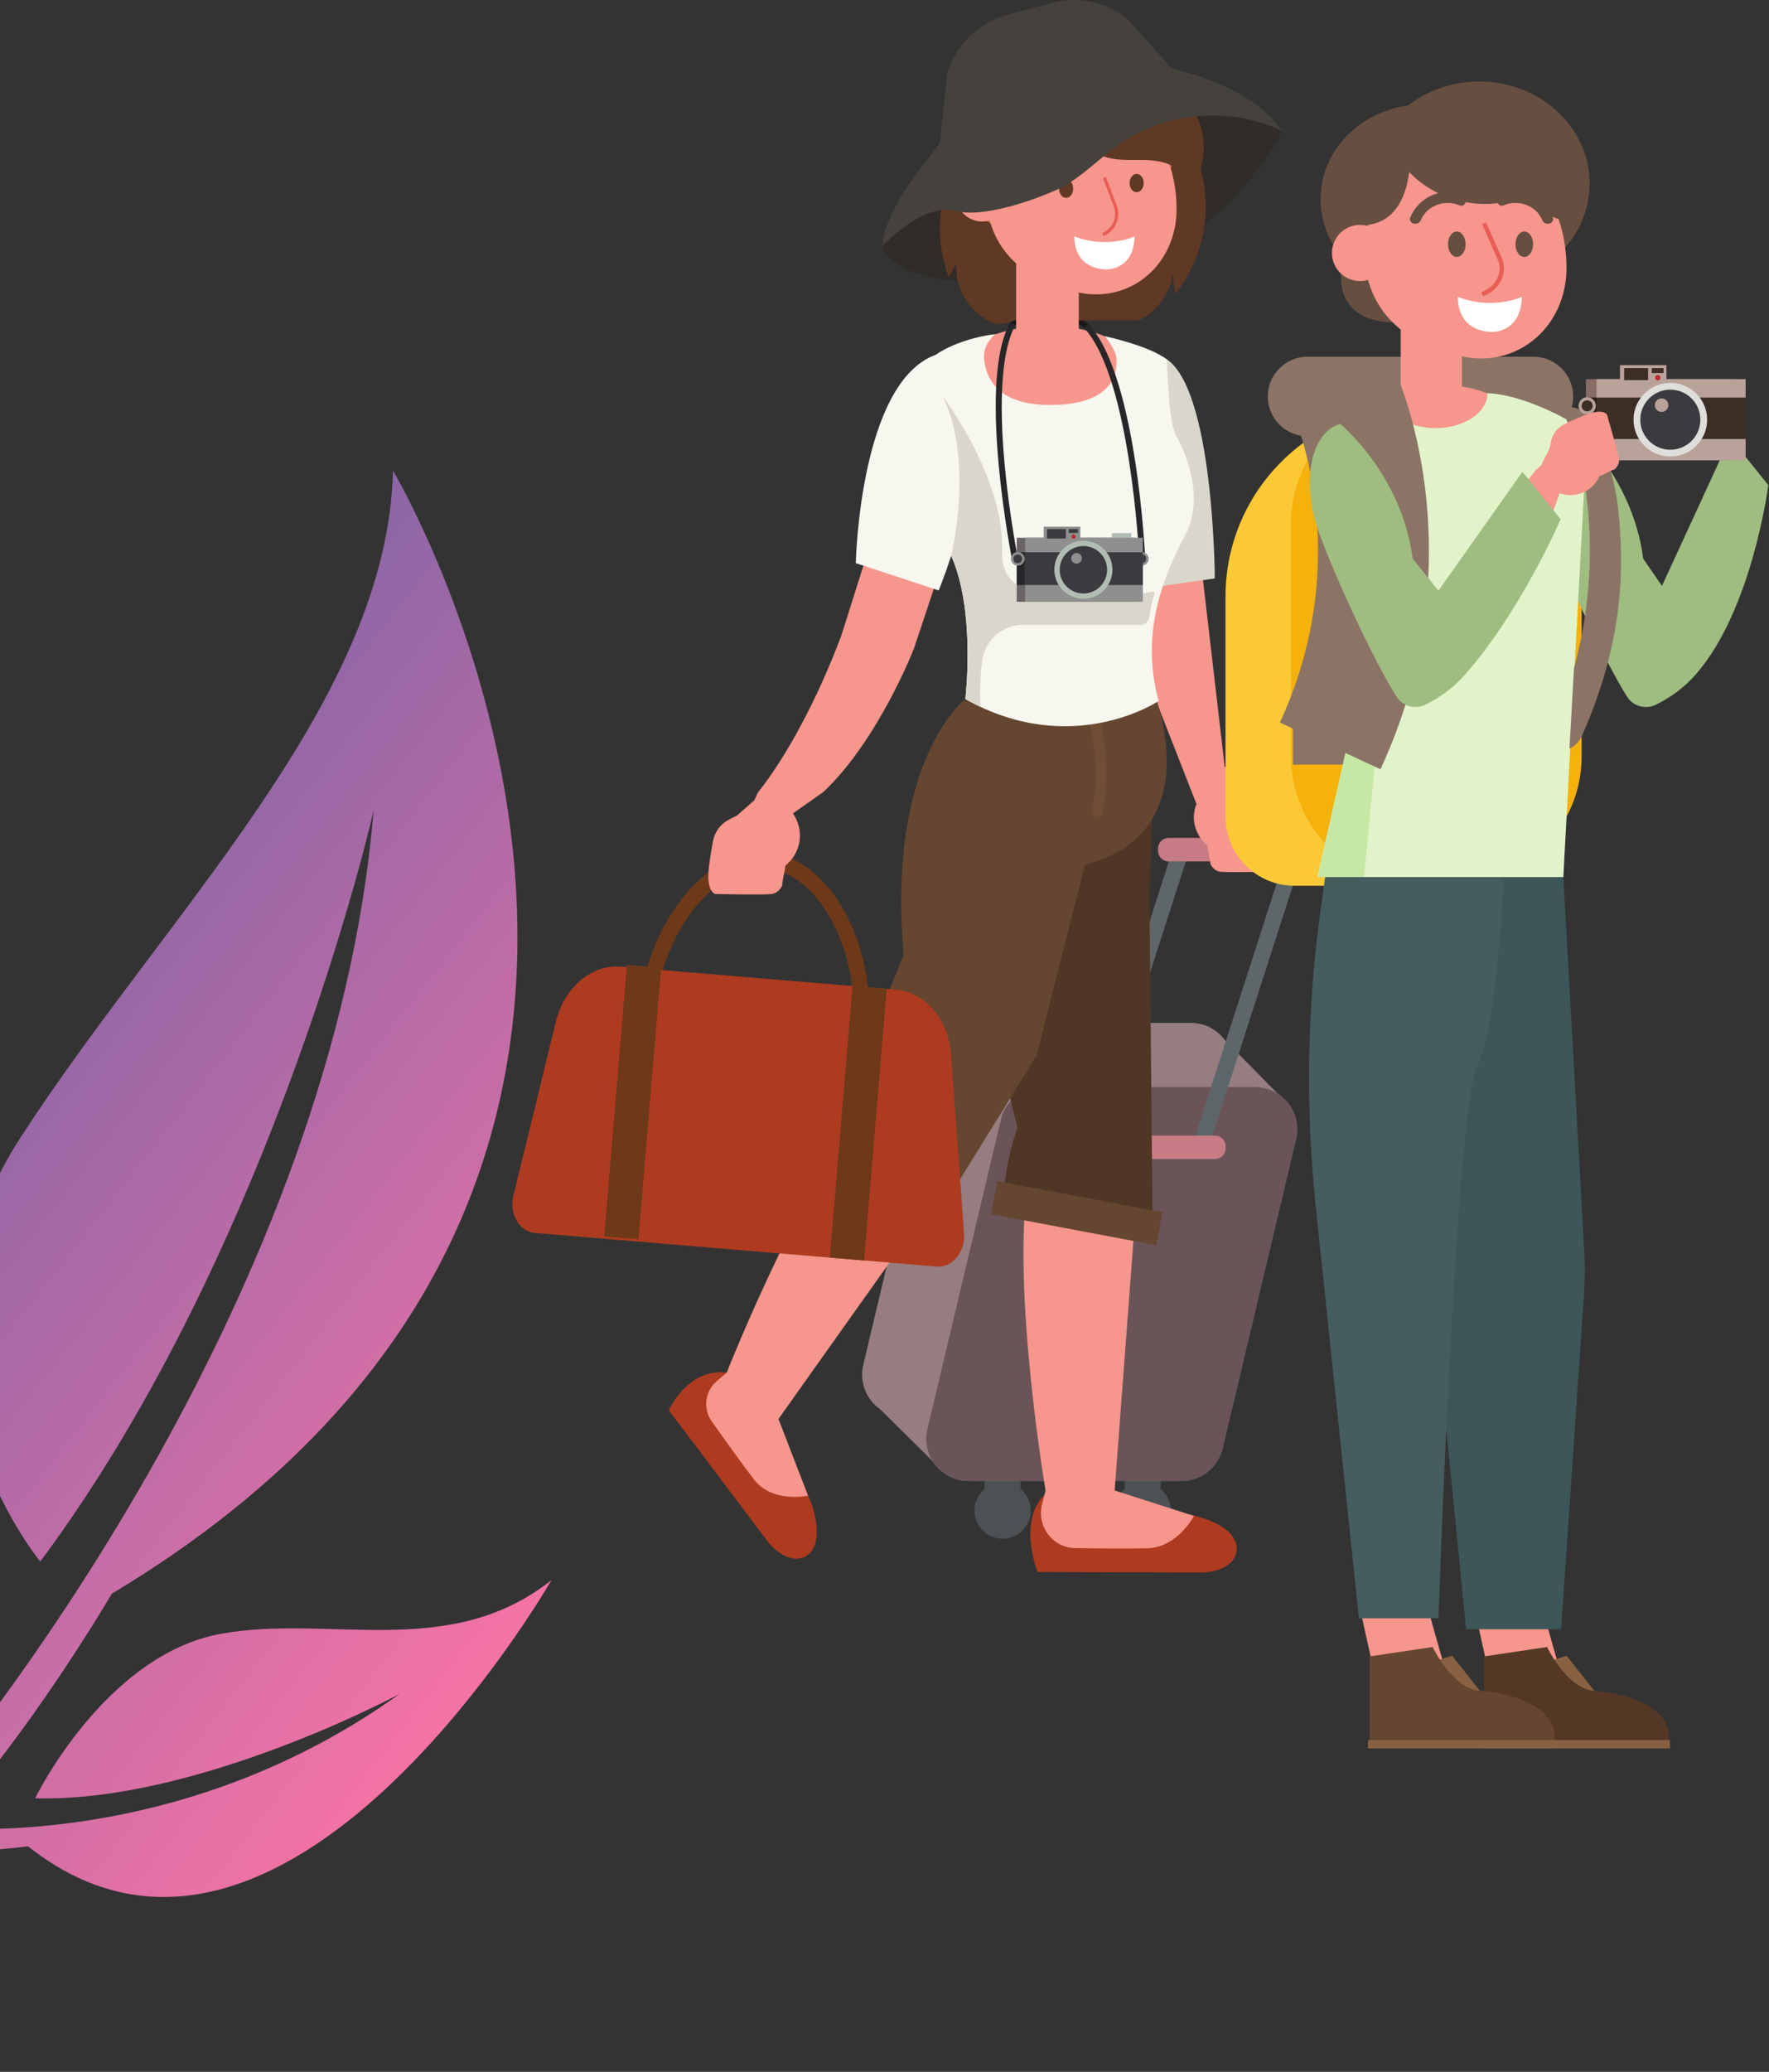 <?xml version="1.0" encoding="UTF-8"?> <svg xmlns="http://www.w3.org/2000/svg" width="123" height="144" viewBox="0 0 123 144" fill="none"><rect x="0" y="0" width="123" height="144" fill="#333333" stroke="none"/> <path d="M38.345 109.816C31.245 115.466 22.821 112.16 15.309 113.563C7.262 115.065 2.44 124.987 2.44 124.987C13.739 125.289 27.778 117.737 27.778 117.737C14.544 127.21 0.747 127.35 -4.064 127.055C1.86 120.863 7.777 110.765 7.777 110.765C56.476 81.563 27.323 32.706 27.323 32.706C26.969 48.716 11.552 63.432 1.431 79.054C-8.689 94.676 2.799 108.531 2.799 108.531C19.13 86.618 25.977 56.34 25.977 56.34C23.189 89.781 -1.041 120.017 -5.001 124.756C-5.603 120.184 -7.557 115.742 -7.557 115.742C4.79 77.292 -39.38 83.451 -39.38 83.451C-30.709 87.742 -32.503 102.682 -28.854 111.722C-24.944 121.41 -11.71 118.339 -11.71 118.339C-14.29 102.367 -27.066 90.32 -27.066 90.32C-8.648 101.509 -7.254 127.962 -7.254 127.962L-6.907 127.945L-7.222 128.259C-3.954 129.149 1.947 128.322 1.947 128.322C19.695 142.385 38.345 109.816 38.345 109.816Z" fill="url(#paint0_linear)"></path> <path d="M75.672 22.501C75.672 22.501 73.048 20.627 70.225 22.412L70.589 22.608C70.589 22.608 74.115 21.607 75.37 22.784L75.672 22.501Z" fill="#1A1918"></path> <path d="M80.705 104.534H78.207V100.954H80.705V104.534Z" fill="#4C5154"></path> <path d="M77.499 104.992C77.499 106.072 78.375 106.948 79.456 106.948C80.536 106.948 81.412 106.072 81.412 104.992C81.412 103.911 80.536 103.035 79.456 103.035C78.375 103.035 77.499 103.911 77.499 104.992Z" fill="#4C5154"></path> <path d="M70.963 104.534H68.465V100.954H70.963V104.534Z" fill="#4C5154"></path> <path d="M67.757 104.992C67.757 106.072 68.633 106.948 69.714 106.948C70.795 106.948 71.671 106.072 71.671 104.992C71.671 103.911 70.795 103.035 69.714 103.035C68.633 103.035 67.757 103.911 67.757 104.992Z" fill="#4C5154"></path> <path d="M67.34 102.935H82.153C83.512 102.935 84.694 102.001 85.008 100.679L90.118 79.167C90.556 77.324 89.159 75.555 87.264 75.555H72.451C71.092 75.555 69.911 76.489 69.596 77.811L64.486 99.322C64.048 101.166 65.446 102.935 67.34 102.935Z" fill="#4B6F97"></path> <path d="M60.023 94.86L65.134 73.349C65.448 72.026 66.629 71.093 67.989 71.093H82.802C83.78 71.093 84.626 71.565 85.154 72.276L89.428 76.606L84.904 77.869L80.545 96.216C80.231 97.539 79.05 98.472 77.691 98.472H66.272C65.931 99.812 65.338 102.038 65.338 102.038L61.177 97.929C60.248 97.266 59.733 96.079 60.023 94.86Z" fill="#957D80"></path> <path d="M67.34 102.935H82.153C83.512 102.935 84.694 102.001 85.008 100.679L90.118 79.167C90.556 77.324 89.159 75.555 87.264 75.555H72.451C71.092 75.555 69.911 76.489 69.596 77.811L64.486 99.322C64.048 101.166 65.446 102.935 67.34 102.935Z" fill="#6A5458"></path> <path d="M82.757 80.052H83.936L90.687 59.091H89.507L82.757 80.052Z" fill="#5E6669"></path> <path d="M74.776 80.052H75.955L82.705 59.091H81.526L74.776 80.052Z" fill="#5E6669"></path> <path d="M81.257 59.868H90.872C91.28 59.868 91.611 59.538 91.611 59.129V58.977C91.611 58.569 91.28 58.238 90.872 58.238H81.257C80.849 58.238 80.518 58.569 80.518 58.977V59.129C80.518 59.538 80.849 59.868 81.257 59.868Z" fill="#C77C85"></path> <path d="M74.862 80.556H84.477C84.885 80.556 85.216 80.225 85.216 79.817V79.665C85.216 79.257 84.885 78.926 84.477 78.926H74.862C74.453 78.926 74.123 79.257 74.123 79.665V79.817C74.123 80.225 74.453 80.556 74.862 80.556Z" fill="#C77C85"></path> <path d="M76.8 39.556L83.417 38.353L85.142 53.185L85.123 53.224C85.329 53.512 85.535 53.786 85.74 54.043L85.954 54.52L87.085 55.515L87.58 55.763C88.128 56.037 88.517 56.55 88.632 57.151C88.715 57.586 88.811 58.153 88.894 58.825C89.098 60.45 88.488 60.586 88.488 60.586C88.488 60.586 85.305 60.653 84.831 60.586C84.356 60.518 84.162 60.043 84.162 60.043C84.135 59.592 83.981 59.204 83.953 58.752C83.447 58.352 83.107 57.748 83.027 57.108C82.976 56.694 83.037 56.27 83.192 55.882L76.8 39.556Z" fill="#F7968C"></path> <path d="M89.112 9.078C89.112 9.078 85.152 17.949 74.878 19.266C64.603 20.583 61.858 18.474 61.321 17.158C60.784 15.841 70.794 7.938 70.794 7.938L78.566 5.303C78.566 5.303 87.805 6.662 89.112 9.078Z" fill="#302C28"></path> <path d="M66.781 10.841C65.232 13.321 64.922 16.534 65.969 19.265C66.147 18.946 66.325 18.628 66.503 18.309C66.356 20.081 67.508 21.882 69.179 22.489C69.482 22.6 70.208 22.425 70.487 22.264L79.194 22.26C80.386 21.674 81.47 20.293 81.528 18.966C81.581 19.457 81.655 19.949 81.709 20.439C83.436 18.287 84.177 15.375 83.69 12.659C83.202 9.943 81.495 7.47 79.127 6.052C76.422 6.261 73.911 6.481 71.254 7.031C70.192 7.251 69.115 7.507 68.188 8.072C67.262 8.637 67.357 9.921 66.781 10.841Z" fill="#603925"></path> <path d="M72.738 103.784C74.375 102.315 82.51 105.225 82.51 105.225C83.882 105.484 85.776 106.162 85.976 107.439C86.124 108.38 85.247 109.227 83.613 109.291L72.14 109.259C72.14 109.259 70.698 105.615 72.738 103.784Z" fill="#AE3B20"></path> <path d="M72.697 103.592C72.47 102.224 70.103 87.546 71.728 80.828C73.433 73.777 73.925 72.169 73.925 72.169L79.04 83.15L77.503 103.591L83.017 105.361C83.017 105.361 81.874 107.544 79.799 107.606C78.569 107.644 76.365 107.622 74.774 107.598C74.666 107.596 74.555 107.588 74.443 107.572C73.061 107.384 72.153 106.024 72.426 104.656L72.697 103.592Z" fill="#F7968C"></path> <path d="M50.529 95.401C52.897 95.696 56.185 103.954 56.185 103.954C56.634 104.828 57.21 107.008 56.313 107.939C55.653 108.626 54.449 108.438 53.41 107.175L46.502 98.014C46.502 98.014 47.808 95.062 50.529 95.401Z" fill="#AE3B20"></path> <path d="M66.576 81.096L54.127 98.622L56.185 103.954C56.185 103.954 53.715 104.485 52.44 102.846C51.685 101.874 50.404 100.082 49.485 98.782C48.864 97.904 49.014 96.698 49.831 95.998L50.529 95.401C50.529 95.401 56.412 80.474 61.521 75.325C66.629 70.175 67.883 69.053 67.883 69.053L66.576 81.096Z" fill="#F7968C"></path> <path d="M70.755 78.371C70.755 78.371 64.606 57.501 75.035 48.815L80.398 49.879L79.918 62.085L80.145 85.373L69.722 83.41C69.897 81.816 70.049 80.343 70.755 78.371Z" fill="#4F3625"></path> <path d="M69.887 8.713C69.887 11.88 72.667 14.447 76.096 14.447C79.525 14.447 82.305 11.88 82.305 8.713C82.305 5.547 79.525 2.979 76.096 2.979C72.667 2.979 69.887 5.547 69.887 8.713Z" fill="#B26F3B"></path> <path d="M66.311 10.899C66.311 14.066 69.091 16.633 72.52 16.633C75.949 16.633 78.729 14.066 78.729 10.899C78.729 7.732 75.949 5.165 72.52 5.165C69.091 5.165 66.311 7.732 66.311 10.899Z" fill="#B26F3B"></path> <path d="M66.46 13.56C66.46 14.575 67.282 15.398 68.297 15.398C69.313 15.398 70.136 14.575 70.136 13.56C70.136 12.545 69.313 11.722 68.297 11.722C67.282 11.722 66.46 12.545 66.46 13.56Z" fill="#F7968C"></path> <path d="M68.595 13.509C68.595 17.294 71.278 19.646 75.152 20.362C78.716 21.02 81.808 18.317 81.808 14.531C81.808 10.746 79.722 6.758 75.152 6.655C71.532 6.574 68.595 9.724 68.595 13.509Z" fill="#F7968C"></path> <path d="M75.005 24.14H70.654V14.106H75.005V24.14Z" fill="#F7968C"></path> <path d="M64.86 27.997C64.86 30.95 68.428 33.345 72.829 33.345C77.231 33.345 80.799 30.95 80.799 27.997C80.799 25.044 77.231 22.65 72.829 22.65C68.428 22.65 64.86 25.044 64.86 27.997Z" fill="#F7968C"></path> <path d="M80.412 24.669C80.412 24.669 78.62 27.352 77.908 31.346C77.196 35.34 78.46 41.058 78.46 41.058L84.467 40.203C84.467 40.203 84.406 25.38 80.412 24.669Z" fill="#D9D6CB"></path> <path d="M78.889 16.431C78.889 16.431 76.998 17.321 74.704 16.431C74.704 16.431 74.532 18.61 76.882 18.724C76.882 18.724 78.832 18.839 78.889 16.431Z" fill="white"></path> <path d="M68.775 9.829C69.141 8.734 70.064 7.874 71.135 7.446L71.174 7.433C71.144 7.286 71.153 7.134 71.214 6.992C71.332 6.714 71.609 6.543 71.873 6.396C72.376 6.115 72.889 5.854 73.412 5.614C73.944 5.371 74.502 5.147 75.086 5.135C75.662 5.123 76.273 5.361 76.573 5.851C77.346 5.401 78.204 5.151 79.073 5.234C80.928 5.411 82.638 6.676 83.35 8.397C84.063 10.118 83.62 12.327 82.434 13.763C82.793 13.046 82.392 12.127 81.731 11.673C81.069 11.218 80.228 11.126 79.425 11.118C78.623 11.109 77.806 11.167 77.03 10.961C75.83 10.642 74.843 9.648 74.494 8.461L74.471 8.462C74.397 9.622 73.92 10.756 73.132 11.611C72.226 12.594 70.921 13.196 69.587 13.249C68.734 12.471 68.409 10.923 68.775 9.829Z" fill="#603925"></path> <path d="M62.825 66.357C61.648 52.748 67.119 48.586 67.119 48.586L67.155 48.799L67.259 48.394L70.003 48.306L70.339 47.067L77.719 48.056L78.493 48.031L78.461 48.155L80.328 48.405C80.328 48.405 84.049 57.892 75.437 60.102L72.087 73.339L65.389 84.169C62.788 82.558 60.323 80.737 57.797 79.012L62.825 66.357Z" fill="#654630"></path> <path d="M44.575 69.545L45.663 69.636C45.85 67.397 46.831 64.961 48.286 63.122C49.794 61.217 51.622 60.205 53.301 60.345C54.981 60.486 56.615 61.788 57.785 63.917C58.915 65.972 59.477 68.536 59.29 70.776L60.378 70.867C60.582 68.422 59.971 65.627 58.742 63.391C57.373 60.9 55.473 59.432 53.392 59.258C51.312 59.084 49.194 60.216 47.431 62.445C45.847 64.446 44.78 67.1 44.575 69.545Z" fill="#6D3918"></path> <path d="M37.184 85.691L65.133 88.029C66.213 88.119 67.125 87.011 67.031 85.723L66.125 73.295C65.947 70.848 64.332 68.953 62.281 68.781L43.194 67.184C41.143 67.013 39.236 68.615 38.654 70.998L35.696 83.103C35.389 84.357 36.105 85.6 37.184 85.691Z" fill="#AE3B20"></path> <path d="M61.656 68.729L60.077 87.606L57.699 87.407L59.278 68.53L61.656 68.729Z" fill="#6D3918"></path> <path d="M43.709 67.064L45.97 67.253L44.391 86.13L42.013 85.931L43.591 67.057L43.709 67.064Z" fill="#6D3918"></path> <path d="M68.913 84.384L80.395 86.547L80.827 84.25L69.345 82.088L68.913 84.384Z" fill="#654630"></path> <path d="M75.773 50.19C75.885 50.176 76.022 50.128 76.126 50.111C76.263 50.089 76.374 50.055 76.508 50.018C76.769 51.145 77.221 53.756 76.669 56.46C76.634 56.636 76.479 56.757 76.306 56.757L76.232 56.75C76.031 56.709 75.901 56.513 75.942 56.312C76.466 53.745 76.015 51.238 75.773 50.19Z" fill="#704E35"></path> <path d="M49.294 60.242C49.385 59.521 49.487 58.911 49.576 58.444C49.7 57.797 50.118 57.246 50.707 56.951L51.239 56.685L52.455 55.615L52.685 55.103C54.707 52.562 56.844 48.575 58.497 44.178L60.608 37.496L65.325 39.739L63.543 45.087C63.543 45.087 61.061 51.464 57.249 55.045L55.132 56.533C55.508 57.07 55.681 57.746 55.6 58.397C55.515 59.085 55.149 59.734 54.605 60.165C54.576 60.65 54.41 61.067 54.381 61.552C54.381 61.552 54.172 62.062 53.662 62.135C53.152 62.208 49.731 62.135 49.731 62.135C49.731 62.135 49.076 61.989 49.294 60.242Z" fill="#F7968C"></path> <path d="M65.268 41.036L59.504 39.139C59.504 39.139 59.765 26.585 65.055 24.662C66.201 23.859 68.035 23.343 69.2 23.227C68.988 23.401 68.333 24.017 68.429 24.961C68.644 27.059 70.219 28.147 73.031 28.147C75.843 28.147 77.744 27.169 77.625 24.957C77.586 24.244 76.872 23.486 76.859 23.374C76.859 23.374 80.007 24.057 81.14 25.002C81.14 25.002 81.224 29.275 81.754 30.23C82.284 31.185 83.876 34.473 82.391 37.231C80.905 39.989 79.258 44.018 80.563 48.717C80.563 48.717 74.559 52.763 67.119 48.586C67.119 48.586 67.859 42.49 66.138 38.629C65.672 40.06 65.268 41.036 65.268 41.036Z" fill="#F7F6EF"></path> <path d="M66.138 38.629C66.138 38.629 67.772 32.008 65.531 27.528C65.531 27.528 69.9 33.24 69.675 38.392C69.467 43.185 78.855 41.387 80.165 41.113C80.233 41.098 80.292 41.161 80.273 41.229C80.185 41.534 79.989 42.26 79.906 42.908C79.868 43.208 79.614 43.432 79.311 43.432H71.111C69.689 43.432 68.489 44.484 68.3 45.893C68.168 46.883 68.087 48.047 68.194 49.138C67.839 48.973 67.481 48.789 67.119 48.586C67.119 48.586 67.859 42.49 66.138 38.629Z" fill="#D9D6CB"></path> <path d="M76.727 16.419L76.811 16.379C77.213 16.179 77.514 15.835 77.659 15.41C77.788 15.03 77.779 14.614 77.635 14.238L76.884 12.287L76.691 12.386L77.441 14.336C77.563 14.652 77.57 15.002 77.462 15.321C77.338 15.685 77.077 15.982 76.727 16.156L76.651 16.191L76.727 16.419Z" fill="#E95D55"></path> <path d="M78.54 12.723C78.54 13.075 78.76 13.36 79.031 13.36C79.301 13.36 79.521 13.075 79.521 12.723C79.521 12.371 79.301 12.086 79.031 12.086C78.76 12.086 78.54 12.371 78.54 12.723Z" fill="#603925"></path> <path d="M73.638 13.115C73.638 13.467 73.858 13.752 74.129 13.752C74.4 13.752 74.619 13.467 74.619 13.115C74.619 12.763 74.4 12.478 74.129 12.478C73.858 12.478 73.638 12.763 73.638 13.115Z" fill="#603925"></path> <path d="M61.321 17.158C61.612 14.414 63.992 11.809 65.363 9.909L65.347 9.914L65.865 5.084C66.451 3.109 68.021 1.579 70.01 1.044L73.129 0.204C74.971 -0.292 76.939 0.128 78.418 1.334L81.477 4.759C87.528 6.189 89.112 9.078 89.112 9.078C85.539 7.392 81.078 7.765 77.835 10.021C76.256 11.12 74.93 12.636 73.138 13.334C73.138 13.334 68.762 15.268 66.43 14.659C64.098 14.051 61.321 17.158 61.321 17.158Z" fill="#45413C"></path> <path d="M79.215 38.848L79.628 38.83C79.627 38.798 79.48 35.62 78.927 32.046C78.179 27.222 77.084 24.011 75.672 22.501L75.37 22.784C78.615 26.254 79.209 38.723 79.215 38.848Z" fill="#282628"></path> <path d="M70.407 39.11L70.813 39.028C70.807 38.998 70.19 35.91 69.859 32.349C69.424 27.666 69.676 24.298 70.589 22.608L70.225 22.412C69.258 24.199 68.997 27.556 69.447 32.392C69.78 35.973 70.401 39.079 70.407 39.11Z" fill="#282628"></path> <path d="M78.876 41.825H70.694V37.375H78.876V41.825Z" fill="#686466"></path> <path d="M78.876 40.66H70.694V38.385H78.876V40.66Z" fill="#282628"></path> <path d="M78.919 38.839C78.919 39.1 79.132 39.313 79.393 39.313C79.655 39.313 79.867 39.1 79.867 38.839C79.867 38.577 79.655 38.365 79.393 38.365C79.132 38.365 78.919 38.577 78.919 38.839Z" fill="#8F8F8F"></path> <path d="M79.089 38.839C79.089 39.007 79.225 39.144 79.393 39.144C79.561 39.144 79.698 39.007 79.698 38.839C79.698 38.671 79.561 38.534 79.393 38.534C79.225 38.534 79.089 38.671 79.089 38.839Z" fill="#3B3A3E"></path> <path d="M70.292 38.839C70.292 39.1 70.504 39.313 70.766 39.313C71.028 39.313 71.24 39.1 71.24 38.839C71.24 38.577 71.028 38.365 70.766 38.365C70.504 38.365 70.292 38.577 70.292 38.839Z" fill="#8F8F8F"></path> <path d="M70.462 38.839C70.462 39.007 70.598 39.144 70.766 39.144C70.934 39.144 71.071 39.007 71.071 38.839C71.071 38.671 70.934 38.534 70.766 38.534C70.598 38.534 70.462 38.671 70.462 38.839Z" fill="#3B3A3E"></path> <path d="M78.659 37.733H77.305V37.056H78.659V37.733Z" fill="#B1BCB3"></path> <path d="M75.118 37.739H72.566V36.606H75.118V37.739Z" fill="#8F8F8F"></path> <path d="M79.463 41.825H71.281V37.375H79.463V41.825Z" fill="#8F8F8F"></path> <path d="M79.463 40.66H71.281V38.385H79.463V40.66Z" fill="#3B3A3E"></path> <path d="M73.31 39.6C73.31 40.715 74.214 41.62 75.33 41.62C76.446 41.62 77.35 40.715 77.35 39.6C77.35 38.484 76.446 37.58 75.33 37.58C74.214 37.58 73.31 38.484 73.31 39.6Z" fill="#B1BCB3"></path> <path d="M73.682 39.6C73.682 40.51 74.42 41.248 75.33 41.248C76.241 41.248 76.978 40.51 76.978 39.6C76.978 38.69 76.241 37.952 75.33 37.952C74.42 37.952 73.682 38.69 73.682 39.6Z" fill="#3B3A3E"></path> <path d="M74.48 38.802C74.48 39.008 74.646 39.174 74.852 39.174C75.057 39.174 75.224 39.008 75.224 38.802C75.224 38.597 75.057 38.43 74.852 38.43C74.646 38.43 74.48 38.597 74.48 38.802Z" fill="#8F8F8F"></path> <path d="M74.111 37.427H72.797V36.77H74.111V37.427Z" fill="#3B3A3E"></path> <path d="M74.958 37.039H74.314V36.77H74.958V37.039Z" fill="#3B3A3E"></path> <path d="M74.496 37.294C74.496 37.376 74.562 37.442 74.644 37.442C74.725 37.442 74.791 37.376 74.791 37.294C74.791 37.213 74.725 37.147 74.644 37.147C74.562 37.147 74.496 37.213 74.496 37.294Z" fill="#BC272E"></path> <path d="M90.01 61.563H101.156C103.806 61.563 105.955 59.415 105.955 56.764V33.017C105.955 30.366 103.806 28.218 101.156 28.218H98.457C91.141 28.218 85.21 34.148 85.21 41.464V56.764C85.21 59.415 87.359 61.563 90.01 61.563Z" fill="#FBC936"></path> <path d="M98.553 61.381H101.181C106.035 61.381 109.97 57.446 109.97 52.592V36.345C109.97 31.492 106.035 27.556 101.181 27.556H98.553C93.699 27.556 89.764 31.492 89.764 36.345V52.592C89.764 57.446 93.699 61.381 98.553 61.381Z" fill="#F5B10C"></path> <path d="M93.871 53.143H89.903V48.449H93.871V53.143Z" fill="#8B7465"></path> <path d="M90.912 24.793H106.621C108.147 24.793 109.384 26.03 109.384 27.556C109.384 29.083 108.147 30.32 106.621 30.32H90.912C89.385 30.32 88.148 29.083 88.148 27.556C88.148 26.03 89.385 24.793 90.912 24.793Z" fill="#8B7465"></path> <path d="M107.293 111.981L108.466 116.121H103.478L102.377 111.152L107.293 111.981Z" fill="#F7968C"></path> <path d="M110.856 117.514L108.932 115.083L106.821 115.716L107.349 118.407C107.349 118.407 110.301 118.045 110.856 117.514Z" fill="#886142"></path> <path d="M107.571 114.471C107.571 114.471 108.965 117.405 110.856 117.514C112.748 117.622 116.033 118.487 116.033 120.67V120.992H103.191V115.123L107.571 114.471Z" fill="#543825"></path> <path d="M116.107 121.52H103.075V120.939H116.107V121.52Z" fill="#886142"></path> <path d="M99.334 111.981L100.508 116.121H95.52L94.419 111.152L99.334 111.981Z" fill="#F7968C"></path> <path d="M102.898 117.514L100.974 115.083L98.863 115.716L99.391 118.407C99.391 118.407 102.343 118.045 102.898 117.514Z" fill="#886142"></path> <path d="M99.613 114.471C99.613 114.471 101.007 117.405 102.898 117.514C104.789 117.622 108.074 118.487 108.074 120.67V120.992H95.233V115.123L99.613 114.471Z" fill="#654630"></path> <path d="M108.149 121.52H95.117V120.939H108.149V121.52Z" fill="#886142"></path> <path d="M108.548 113.234H101.937L99.694 90.507C99.589 89.45 99.413 88.402 99.167 87.369L96.795 77.424L96.611 60.895L108.7 60.959L110.159 86.992C110.214 87.962 110.208 88.935 110.142 89.904L108.548 113.234Z" fill="#3D5657"></path> <path d="M104.585 60.794C104.585 60.794 104.104 71.371 102.662 74.256C101.219 77.141 100.018 112.479 100.018 112.479H94.488L91.488 83.882C90.766 77.009 90.879 70.074 91.823 63.227L92.325 59.592L104.585 60.794Z" fill="#455D5F"></path> <path d="M109.207 29.458C109.207 29.458 113.493 32.948 114.254 38.828L115.557 40.725L120.301 30.419L122.953 33.717C122.953 33.717 121.835 42.41 117.902 46.882C117.128 47.763 116.179 48.472 115.124 48.984C114.415 49.328 113.557 49.09 113.134 48.425C111.444 45.764 108.373 39.038 107.576 36.515C106.597 33.414 107.141 30.099 109.207 29.458Z" fill="#9FBD80"></path> <path d="M93.314 18.475C93.314 18.475 92.368 22.419 97.1 22.419L97.574 18.002L93.314 18.475Z" fill="#664F40"></path> <path d="M92.322 31.735C92.322 34.51 95.675 36.76 99.811 36.76C103.947 36.76 107.299 34.51 107.299 31.735C107.299 28.96 103.947 26.71 99.811 26.71C95.675 26.71 92.322 28.96 92.322 31.735Z" fill="#F7968C"></path> <path d="M95.174 12.753C95.174 16.668 98.611 19.842 102.851 19.842C107.091 19.842 110.528 16.668 110.528 12.753C110.528 8.838 107.091 5.663 102.851 5.663C98.611 5.663 95.174 8.838 95.174 12.753Z" fill="#664F40"></path> <path d="M91.818 13.844C91.818 17.479 95.009 20.425 98.945 20.425C102.881 20.425 106.071 17.479 106.071 13.844C106.071 10.21 102.881 7.263 98.945 7.263C95.009 7.263 91.818 10.21 91.818 13.844Z" fill="#664F40"></path> <path d="M94.881 17.529C94.881 21.551 97.731 24.05 101.848 24.811C105.635 25.511 108.921 22.638 108.921 18.616C108.921 14.594 106.704 10.356 101.848 10.247C98.001 10.161 94.881 13.507 94.881 17.529Z" fill="#F7968C"></path> <path d="M101.651 27.761H97.391V17.938H101.651V27.761Z" fill="#F7968C"></path> <path d="M105.819 20.634C105.819 20.634 103.809 21.58 101.372 20.634C101.372 20.634 101.189 22.949 103.687 23.071C103.687 23.071 105.758 23.193 105.819 20.634Z" fill="white"></path> <path d="M98.047 10.903C98.047 10.903 98.205 15.32 95.05 15.636L93.63 14.216C93.63 14.216 96.785 11.377 98.047 10.903Z" fill="#664F40"></path> <path d="M92.584 30.417C93.12 29.092 94.443 27.984 96.196 27.335C96.2 28.672 97.817 29.755 99.811 29.755C101.805 29.755 103.421 28.672 103.425 27.335C103.425 27.335 105.985 27.237 110.363 29.989L108.7 60.959H91.605L93.739 51.51C93.678 47.247 93.364 42.782 92.465 38.614L91.52 34.232C91.52 34.232 91.304 31.317 92.584 30.417Z" fill="#E2F3CA"></path> <path d="M95.865 50.31L94.844 60.959H91.605L93.739 51.51C93.678 47.247 93.364 42.782 92.465 38.614L91.52 34.232C91.52 34.232 91.486 33.767 91.526 33.151C93.031 36.45 95.865 43.557 95.865 50.31Z" fill="#C6E8A5"></path> <path d="M92.611 17.583C92.611 18.662 93.486 19.536 94.564 19.536C95.643 19.536 96.517 18.662 96.517 17.583C96.517 16.505 95.643 15.63 94.564 15.63C93.486 15.63 92.611 16.505 92.611 17.583Z" fill="#F7968C"></path> <path d="M103.103 20.597C103.144 20.581 103.185 20.565 103.224 20.548C103.8 20.299 104.231 19.871 104.439 19.342C104.623 18.869 104.611 18.351 104.404 17.884L103.329 15.459L103.052 15.581L104.127 18.007C104.301 18.4 104.312 18.834 104.156 19.232C103.979 19.685 103.606 20.053 103.104 20.27L102.996 20.314L103.103 20.597Z" fill="#E95D55"></path> <path d="M109.065 15.38C109.311 12.598 107.48 9.764 104.842 8.845C102.204 7.926 99.008 9.009 97.472 11.342C99.385 13.969 103.258 14.94 106.184 13.526C106.8 14.534 107.892 15.237 109.065 15.38Z" fill="#664F40"></path> <path d="M101.473 14.267C100.472 13.85 99.224 14.262 98.792 15.3C98.608 15.743 97.875 15.549 98.062 15.099C98.638 13.714 100.253 12.945 101.674 13.537C102.118 13.721 101.924 14.454 101.473 14.267Z" fill="#664F40"></path> <path d="M104.554 14.267C105.555 13.85 106.803 14.262 107.235 15.3C107.42 15.743 108.152 15.549 107.965 15.099C107.389 13.714 105.774 12.945 104.353 13.537C103.909 13.721 104.103 14.454 104.554 14.267Z" fill="#664F40"></path> <path d="M105.373 16.976C105.373 17.464 105.647 17.86 105.985 17.86C106.323 17.86 106.597 17.464 106.597 16.976C106.597 16.488 106.323 16.092 105.985 16.092C105.647 16.092 105.373 16.488 105.373 16.976Z" fill="#664F40"></path> <path d="M100.681 16.976C100.681 17.464 100.955 17.86 101.293 17.86C101.631 17.86 101.905 17.464 101.905 16.976C101.905 16.488 101.631 16.092 101.293 16.092C100.955 16.092 100.681 16.488 100.681 16.976Z" fill="#664F40"></path> <path d="M97.176 26.224C97.246 26.384 97.784 27.639 98.311 29.737C98.837 31.833 99.353 34.776 99.354 38.303C99.356 42.665 98.552 47.939 95.984 53.466L88.99 50.219C91.025 45.833 91.641 41.736 91.644 38.303C91.644 35.535 91.234 33.21 90.833 31.614C90.632 30.816 90.435 30.201 90.296 29.805C90.227 29.607 90.172 29.464 90.139 29.381C90.123 29.339 90.112 29.312 90.107 29.301L90.105 29.296L90.49 29.133L90.106 29.298L90.105 29.296L90.49 29.133L90.106 29.298L92.569 28.239L90.113 29.314L90.106 29.298L92.569 28.239L90.113 29.314L97.176 26.224Z" fill="#8B7465"></path> <path d="M110.387 35.162C109.959 30.972 108.494 28.216 108.482 28.19L108.672 28.107L108.674 28.108L110.389 28.613C111.166 30.026 112.256 32.927 112.508 35.323C112.933 39.363 112.95 44.48 109.988 51.157C109.817 51.543 109.51 51.854 109.126 52.031L109.439 46.451C110.666 41.98 110.678 38.001 110.387 35.162Z" fill="#8B7465"></path> <path d="M120.63 31.989H110.266V26.351H120.63V31.989Z" fill="#886D67"></path> <path d="M120.63 30.513H110.266V27.631H120.63V30.513Z" fill="#281E19"></path> <path d="M109.758 28.206C109.758 28.538 110.027 28.807 110.358 28.807C110.69 28.807 110.958 28.538 110.958 28.206C110.958 27.875 110.69 27.606 110.358 27.606C110.027 27.606 109.758 27.875 109.758 28.206Z" fill="#B9A299"></path> <path d="M109.972 28.206C109.972 28.419 110.145 28.592 110.358 28.592C110.571 28.592 110.744 28.419 110.744 28.206C110.744 27.993 110.571 27.82 110.358 27.82C110.145 27.82 109.972 27.993 109.972 28.206Z" fill="#3B2E25"></path> <path d="M115.87 26.813H112.637V25.378H115.87V26.813Z" fill="#B9A299"></path> <path d="M121.374 31.989H111.009V26.351H121.374V31.989Z" fill="#B9A299"></path> <path d="M121.374 30.513H110.994V27.631H121.374V30.513Z" fill="#3B2E25"></path> <path d="M113.58 29.17C113.58 30.583 114.726 31.729 116.139 31.729C117.552 31.729 118.698 30.583 118.698 29.17C118.698 27.757 117.552 26.611 116.139 26.611C114.726 26.611 113.58 27.757 113.58 29.17Z" fill="#DFDEDB"></path> <path d="M114.051 29.17C114.051 30.323 114.986 31.258 116.139 31.258C117.292 31.258 118.227 30.323 118.227 29.17C118.227 28.017 117.292 27.082 116.139 27.082C114.986 27.082 114.051 28.017 114.051 29.17Z" fill="#3B3A3E"></path> <path d="M115.061 28.16C115.061 28.42 115.272 28.631 115.533 28.631C115.793 28.631 116.004 28.42 116.004 28.16C116.004 27.9 115.793 27.688 115.533 27.688C115.272 27.688 115.061 27.9 115.061 28.16Z" fill="#B9A299"></path> <path d="M114.595 26.418H112.931V25.585H114.595V26.418Z" fill="#3B2E25"></path> <path d="M115.667 25.926H114.851V25.585H115.667V25.926Z" fill="#3B2E25"></path> <path d="M115.083 26.25C115.083 26.354 115.166 26.437 115.269 26.437C115.373 26.437 115.456 26.354 115.456 26.25C115.456 26.147 115.373 26.063 115.269 26.063C115.166 26.063 115.083 26.147 115.083 26.25Z" fill="#BC272E"></path> <path d="M110.144 28.87C109.593 29.095 109.132 29.305 108.781 29.475C108.295 29.711 107.947 30.158 107.839 30.688L107.742 31.165L107.153 32.355L106.797 32.646C106.568 32.955 106.315 33.274 106.041 33.598C106.144 33.676 106.241 33.765 106.329 33.865C106.798 34.402 107.226 34.982 107.751 35.467C107.819 35.531 107.881 35.599 107.94 35.668L108.448 34.28C108.953 34.463 109.525 34.456 110.023 34.254C110.55 34.04 110.987 33.613 111.211 33.091C111.589 32.965 111.884 32.745 112.262 32.619C112.262 32.619 112.621 32.345 112.571 31.926C112.52 31.507 111.736 28.814 111.736 28.814C111.736 28.814 111.481 28.326 110.144 28.87Z" fill="#F7968C"></path> <path d="M93.176 29.458C93.176 29.458 97.462 32.948 98.223 38.828L100.017 41.052L105.858 32.789L108.51 36.087C108.51 36.087 105.804 42.41 101.871 46.882C101.097 47.763 100.148 48.472 99.093 48.984C98.384 49.328 97.526 49.09 97.103 48.425C95.413 45.764 92.342 39.038 91.545 36.515C90.566 33.414 91.11 30.099 93.176 29.458Z" fill="#9FBD80"></path> <defs> <linearGradient id="paint0_linear" x1="-19.739" y1="58.312" x2="41.751" y2="106.353" gradientUnits="userSpaceOnUse"> <stop stop-color="#6361A7"></stop> <stop offset="1" stop-color="#F573A5"></stop> </linearGradient> </defs> </svg> 